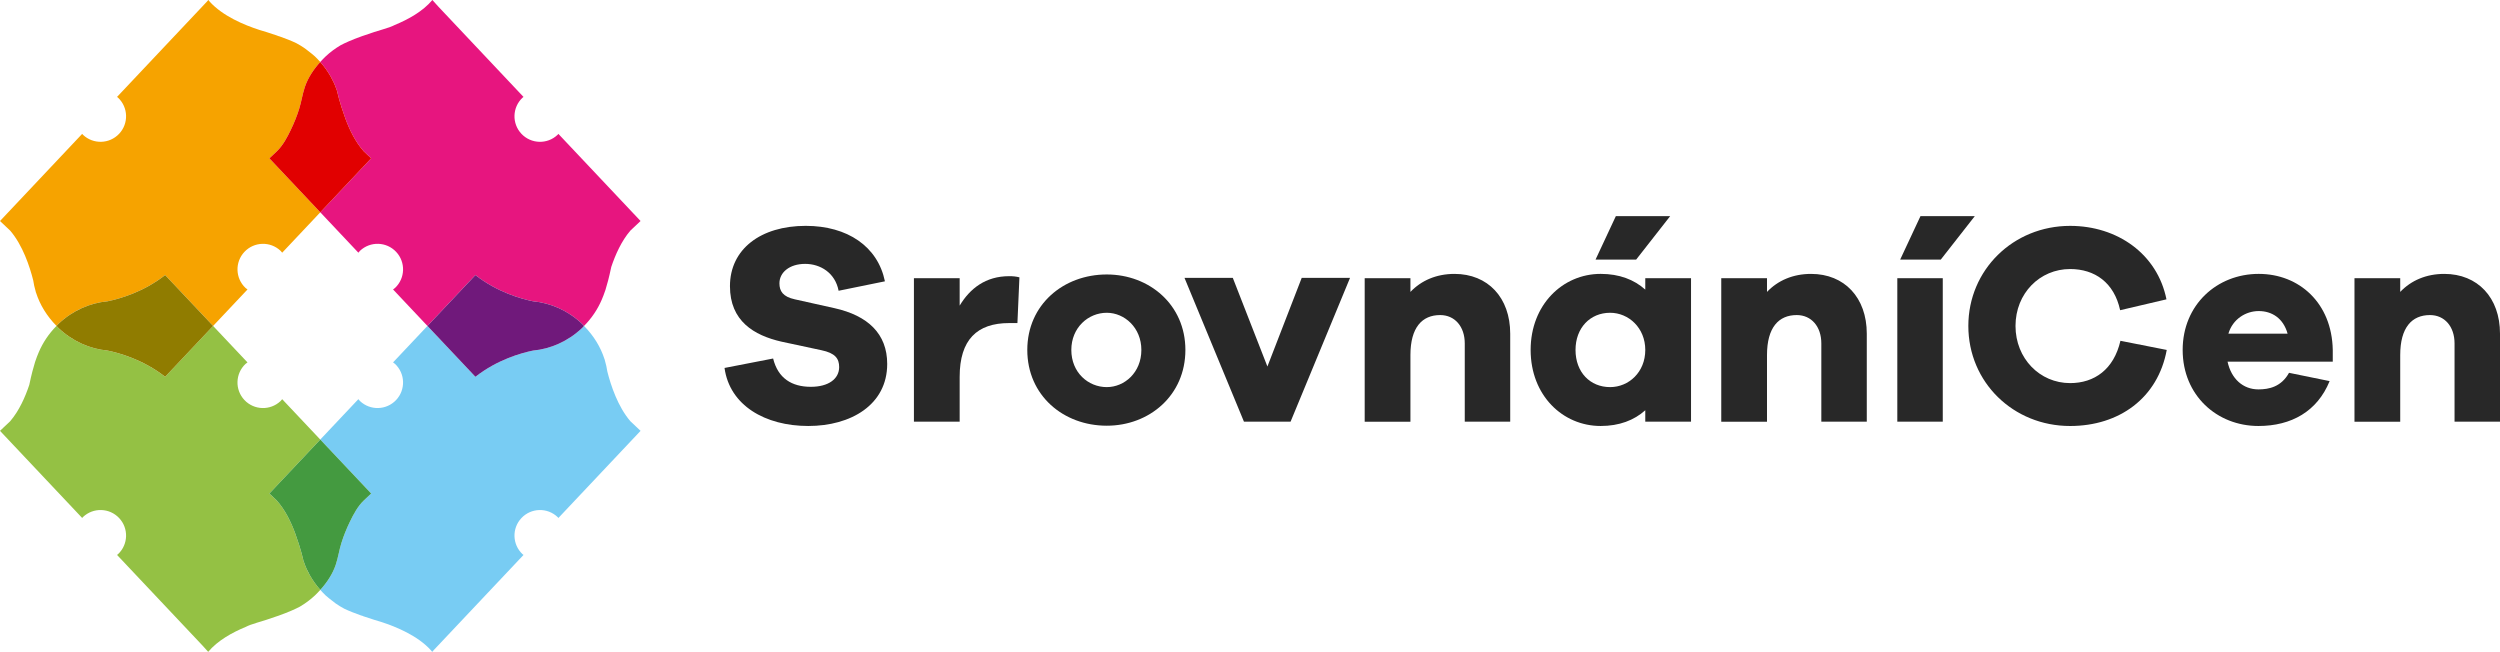 <?xml version="1.0" encoding="utf-8"?>
<!-- Generator: Adobe Illustrator 16.0.0, SVG Export Plug-In . SVG Version: 6.00 Build 0)  -->
<!DOCTYPE svg PUBLIC "-//W3C//DTD SVG 1.1//EN" "http://www.w3.org/Graphics/SVG/1.1/DTD/svg11.dtd">
<svg version="1.1" id="Layer_1" xmlns="http://www.w3.org/2000/svg" xmlns:xlink="http://www.w3.org/1999/xlink" x="0px" y="0px"
	 width="314.764px" height="82.072px" viewBox="0 0 314.764 82.072" enable-background="new 0 0 314.764 82.072"
	 xml:space="preserve">
<g>
	<path fill="#282828" d="M111.416,35.42l-5.831,1.188c-0.433-2.268-2.304-3.384-4.212-3.384c-1.979,0-3.239,1.08-3.239,2.448
		c0,0.972,0.432,1.692,1.943,2.016l5.004,1.116c4.175,0.936,6.623,3.204,6.623,7.019c0,5.147-4.571,7.811-9.935,7.811
		c-5.436,0-9.899-2.592-10.547-7.307l6.119-1.188c0.611,2.484,2.34,3.563,4.751,3.563c2.232,0,3.563-1.008,3.563-2.483
		c0-1.08-0.504-1.764-2.231-2.124l-5.039-1.08c-3.456-0.792-6.479-2.592-6.479-6.983c0-4.679,3.888-7.595,9.539-7.595
		C106.7,28.438,110.516,31.029,111.416,35.42z"/>
	<path fill="#282828" d="M128.351,34.917l-0.252,5.759h-1.044c-4.031,0-6.228,2.088-6.228,6.767v5.651h-5.759v-18.07h5.759v3.456
		c1.296-2.16,3.276-3.708,6.228-3.708C127.559,34.772,127.919,34.809,128.351,34.917z"/>
	<path fill="#282828" d="M149.248,44.06c0,5.723-4.536,9.539-9.899,9.539c-5.471,0-10.007-3.815-10.007-9.539
		c0-5.688,4.536-9.503,10.007-9.503C144.712,34.557,149.248,38.372,149.248,44.06z M143.704,44.06c0-2.808-2.123-4.68-4.355-4.68
		c-2.339,0-4.463,1.872-4.463,4.68c0,2.843,2.124,4.679,4.463,4.679C141.581,48.739,143.704,46.903,143.704,44.06z"/>
	<path fill="#282828" d="M162.489,53.094h-5.867l-7.487-18.106h6.083l4.355,11.159l4.319-11.159h6.084L162.489,53.094z"/>
	<path fill="#282828" d="M190.144,42.008v11.086h-5.723v-9.863c0-2.124-1.26-3.563-3.096-3.563c-2.268,0-3.744,1.548-3.744,5.04
		v8.387h-5.759v-18.07h5.759v1.728c1.368-1.44,3.276-2.268,5.544-2.268C187.336,34.484,190.144,37.472,190.144,42.008z"/>
	<path fill="#282828" d="M212.91,53.094h-5.76v-1.44c-1.403,1.26-3.275,1.98-5.615,1.98c-4.787,0-8.819-3.852-8.819-9.575
		c0-5.688,4.032-9.575,8.819-9.575c2.34,0,4.212,0.72,5.615,1.98v-1.44h5.76V53.094z M207.15,44.06c0-2.772-2.088-4.68-4.428-4.68
		c-2.52,0-4.355,1.908-4.355,4.68c0,2.808,1.836,4.679,4.355,4.679C205.063,48.739,207.15,46.867,207.15,44.06z M200.888,32.685
		l2.556-5.471h6.839l-4.283,5.471H200.888z"/>
	<path fill="#282828" d="M235.038,42.008v11.086h-5.723v-9.863c0-2.124-1.26-3.563-3.096-3.563c-2.268,0-3.744,1.548-3.744,5.04
		v8.387h-5.759v-18.07h5.759v1.728c1.368-1.44,3.276-2.268,5.544-2.268C232.23,34.484,235.038,37.472,235.038,42.008z"/>
	<path fill="#282828" d="M238.882,53.094v-18.07h5.724v18.07H238.882z M239.242,32.685l2.556-5.471h6.839l-4.283,5.471H239.242z"/>
	<path fill="#282828" d="M272.805,44.06c-1.115,6.047-5.975,9.575-12.166,9.575c-7.163,0-12.814-5.507-12.814-12.599
		c0-7.055,5.651-12.598,12.814-12.598c5.939,0,10.979,3.527,12.131,9.25l-5.832,1.368c-0.756-3.492-3.203-5.184-6.299-5.184
		c-3.815,0-6.875,3.06-6.875,7.163s3.06,7.199,6.875,7.199c3.06,0,5.508-1.728,6.335-5.327L272.805,44.06z"/>
	<path fill="#282828" d="M293.708,45.535h-13.247c0.469,2.16,1.944,3.492,3.888,3.492c1.332,0,2.88-0.324,3.852-2.088l5.111,1.044
		c-1.548,3.815-4.823,5.651-8.963,5.651c-5.219,0-9.539-3.852-9.539-9.575c0-5.688,4.32-9.575,9.575-9.575
		c5.111,0,9.215,3.672,9.323,9.575V45.535z M280.569,42.008h7.451c-0.54-1.944-1.979-2.844-3.636-2.844
		C282.765,39.164,281.109,40.172,280.569,42.008z"/>
	<path fill="#282828" d="M314.764,42.008v11.086h-5.723v-9.863c0-2.124-1.26-3.563-3.096-3.563c-2.268,0-3.744,1.548-3.744,5.04
		v8.387h-5.759v-18.07h5.759v1.728c1.368-1.44,3.276-2.268,5.544-2.268C311.956,34.484,314.764,37.472,314.764,42.008z"/>
</g>
<path fill="none" d="M49.738,36.253c1.292-1.217,1.353-3.252,0.135-4.544c-1.217-1.292-3.252-1.353-4.544-0.136
	c-0.079,0.075-0.139,0.161-0.209,0.241l-4.795-5.085l-4.795,5.085c-0.07-0.081-0.13-0.167-0.209-0.241
	c-1.292-1.217-3.327-1.157-4.545,0.136c-1.217,1.292-1.157,3.327,0.136,4.544c0.078,0.074,0.167,0.128,0.25,0.192l-4.33,4.591
	l4.33,4.59c-0.083,0.064-0.172,0.118-0.25,0.192c-1.292,1.218-1.353,3.252-0.136,4.545c1.218,1.292,3.252,1.353,4.545,0.135
	c0.079-0.075,0.139-0.161,0.209-0.241l4.795,5.084l4.795-5.084c0.07,0.08,0.13,0.166,0.209,0.241
	c1.292,1.218,3.327,1.157,4.544-0.135c1.218-1.292,1.157-3.327-0.135-4.545c-0.078-0.074-0.167-0.128-0.25-0.192l4.329-4.59
	l-4.329-4.591C49.572,36.381,49.66,36.327,49.738,36.253z"/>
<path fill="#F6A300" d="M13.531,37.936c1.526-0.312,4.521-1.156,7.263-3.302l6.038,6.403l4.33-4.591
	c-0.083-0.064-0.172-0.119-0.25-0.192c-1.292-1.217-1.353-3.252-0.136-4.544c1.218-1.292,3.252-1.353,4.545-0.136
	c0.079,0.075,0.139,0.161,0.209,0.241l4.795-5.085l-6.408-6.795l0.925-0.872c0.763-0.72,1.328-1.788,1.776-2.721
	c0.411-0.857,0.771-1.74,1.053-2.648c0.28-0.9,0.41-1.84,0.711-2.734c0.396-1.175,1.104-2.233,1.94-3.155
	c-0.216-0.244-0.441-0.483-0.684-0.712c-0.125-0.118-0.259-0.218-0.388-0.329c-0.144-0.111-0.406-0.315-0.859-0.667
	c-0.359-0.25-0.729-0.475-1.107-0.675c-0.605-0.289-1.352-0.578-2.07-0.832c-0.093-0.026-0.185-0.059-0.277-0.081l0.01-0.013
	c-0.521-0.181-1.007-0.337-1.4-0.46c-0.252-0.071-0.533-0.157-0.827-0.25c-0.037-0.011-0.059-0.017-0.059-0.017l0.002-0.001
	c-1.941-0.626-4.627-1.754-6.266-3.566L26.236,0l-0.013,0.014C26.22,0.009,26.215,0.005,26.211,0l-0.037,0.068l-0.232,0.257
	l-0.002-0.002L14.736,12.202c0.042,0.035,0.088,0.061,0.128,0.099c1.292,1.217,1.353,3.252,0.135,4.544
	c-1.217,1.292-3.252,1.353-4.544,0.135c-0.041-0.039-0.07-0.084-0.108-0.125L0,27.827l1.28,1.208
	c1.582,1.839,2.467,4.529,2.903,6.266c0.066,0.451,0.165,0.901,0.297,1.347c0.04,0.217,0.056,0.194,0.056,0.194
	c0.482,1.514,1.355,2.956,2.578,4.191c0.087-0.088,0.165-0.183,0.256-0.269C9.162,39.076,11.357,38.134,13.531,37.936z"/>
<path fill="#E7157F" d="M42.032,10.419c0.064,0.141,0.125,0.282,0.182,0.425c0.087,0.215,0.166,0.432,0.237,0.65
	c0,0,0.26,1.31,1.026,3.407c0.524,1.435,1.278,2.99,2.331,4.161l0.925,0.872l-6.408,6.795l4.795,5.085
	c0.07-0.081,0.13-0.167,0.209-0.241c1.292-1.217,3.327-1.157,4.544,0.136c1.218,1.292,1.157,3.327-0.135,4.544
	c-0.078,0.074-0.167,0.128-0.25,0.192l4.329,4.591l6.038-6.403c2.742,2.146,5.737,2.99,7.263,3.302
	c2.174,0.198,4.369,1.141,6.159,2.829c0.092,0.087,0.167,0.184,0.256,0.273c0.98-0.991,1.725-2.118,2.231-3.308
	c0.131-0.305,0.304-0.738,0.462-1.217c0.204-0.651,0.457-1.576,0.734-2.898c0.509-1.524,1.279-3.268,2.408-4.581l1.28-1.208
	L70.303,16.856c-0.039,0.04-0.067,0.086-0.108,0.125c-1.292,1.218-3.327,1.157-4.544-0.135c-1.218-1.292-1.157-3.327,0.135-4.544
	c0.04-0.038,0.087-0.063,0.128-0.099L55.167,0.808L54.438,0c-1.192,1.427-3.043,2.449-4.742,3.148
	c-0.286,0.153-0.74,0.328-1.424,0.529c-0.012,0.004-0.022,0.007-0.034,0.011c-0.41,0.136-0.794,0.253-1.132,0.348
	c-0.515,0.164-0.98,0.321-1.395,0.473c-0.034,0.008-0.067,0.023-0.102,0.032c-1.358,0.487-2.213,0.882-2.717,1.151
	c-0.659,0.393-1.295,0.848-1.882,1.401c-0.238,0.225-0.466,0.466-0.688,0.712c0.51,0.577,0.951,1.192,1.313,1.835
	C41.779,9.896,41.912,10.156,42.032,10.419z"/>
<path fill="#E10000" d="M37.671,13.694c-0.283,0.908-0.642,1.791-1.053,2.648c-0.448,0.933-1.013,2.001-1.776,2.721l-0.925,0.872
	l6.408,6.795l6.408-6.795l-0.925-0.872c-1.052-1.171-1.806-2.727-2.331-4.161c-0.767-2.097-1.026-3.407-1.026-3.407
	c-0.071-0.218-0.15-0.435-0.237-0.65c-0.057-0.143-0.118-0.284-0.182-0.425c-0.121-0.263-0.253-0.524-0.397-0.78
	c-0.362-0.643-0.803-1.258-1.313-1.835c-0.836,0.922-1.544,1.98-1.94,3.155C38.081,11.854,37.951,12.793,37.671,13.694z"/>
<path fill="#78CCF3" d="M76.466,46.771c-0.066-0.452-0.165-0.902-0.297-1.348c-0.04-0.217-0.056-0.194-0.056-0.194
	c-0.482-1.514-1.355-2.956-2.579-4.191c-0.087,0.088-0.165,0.183-0.256,0.269c-1.79,1.688-3.985,2.631-6.159,2.829
	c-1.526,0.312-4.521,1.156-7.263,3.303l-6.038-6.402l-4.329,4.59c0.083,0.064,0.172,0.118,0.25,0.192
	c1.292,1.218,1.353,3.252,0.135,4.545c-1.217,1.292-3.252,1.353-4.544,0.135c-0.079-0.075-0.139-0.161-0.209-0.241l-4.795,5.084
	l6.408,6.795l-0.925,0.872c-0.763,0.72-1.328,1.788-1.776,2.721c-0.411,0.857-0.771,1.74-1.053,2.647
	c-0.28,0.9-0.41,1.841-0.711,2.734c-0.396,1.175-1.104,2.234-1.94,3.156c0.216,0.244,0.441,0.483,0.683,0.712
	c0.125,0.118,0.259,0.218,0.388,0.328c0.144,0.111,0.406,0.315,0.859,0.667c0.359,0.251,0.729,0.475,1.107,0.675
	c0.605,0.289,1.352,0.578,2.07,0.832c0.092,0.025,0.184,0.058,0.277,0.081l-0.01,0.013c0.521,0.18,1.007,0.337,1.4,0.459
	c0.252,0.071,0.533,0.157,0.827,0.251c0.037,0.011,0.059,0.017,0.059,0.017l-0.002,0.001c1.941,0.625,4.627,1.754,6.266,3.565
	l0.163,0.202l0.013-0.014c0.004,0.005,0.009,0.009,0.013,0.014l0.037-0.069l0.232-0.257l0.002,0.002L65.914,69.87
	c-0.042-0.036-0.088-0.061-0.128-0.099c-1.292-1.218-1.353-3.252-0.135-4.545c1.217-1.292,3.252-1.353,4.544-0.135
	c0.041,0.039,0.07,0.084,0.108,0.125l10.347-10.971l-1.28-1.208C77.788,51.198,76.902,48.508,76.466,46.771z"/>
<path fill="#70197B" d="M67.119,37.936c-1.526-0.312-4.521-1.156-7.263-3.302l-6.038,6.403l6.038,6.402
	c2.743-2.146,5.737-2.991,7.263-3.303c2.174-0.198,4.369-1.141,6.159-2.829c0.091-0.086,0.168-0.18,0.256-0.269
	c-0.088-0.089-0.164-0.187-0.256-0.273C71.488,39.076,69.292,38.134,67.119,37.936z"/>
<path fill="#94C144" d="M38.617,71.652c-0.064-0.141-0.125-0.282-0.182-0.425c-0.087-0.215-0.166-0.431-0.237-0.649
	c0,0-0.26-1.31-1.026-3.407c-0.524-1.435-1.278-2.991-2.331-4.161l-0.925-0.872l6.408-6.795l-4.795-5.084
	c-0.07,0.08-0.13,0.166-0.209,0.241c-1.292,1.218-3.327,1.157-4.545-0.135c-1.217-1.292-1.157-3.327,0.136-4.545
	c0.078-0.074,0.167-0.128,0.25-0.192l-4.33-4.59l-6.038,6.402c-2.742-2.146-5.736-2.991-7.263-3.303
	c-2.174-0.198-4.369-1.141-6.16-2.829c-0.092-0.087-0.167-0.184-0.256-0.273c-0.979,0.991-1.725,2.118-2.231,3.308
	c-0.131,0.305-0.304,0.739-0.462,1.217c-0.204,0.651-0.457,1.577-0.734,2.899c-0.509,1.524-1.279,3.267-2.408,4.58L0,54.244
	l10.347,10.971c0.039-0.04,0.067-0.086,0.108-0.125c1.292-1.218,3.327-1.157,4.544,0.135c1.218,1.292,1.157,3.327-0.135,4.545
	c-0.04,0.038-0.087,0.063-0.128,0.099l10.747,11.395l0.729,0.808c1.192-1.427,3.043-2.449,4.742-3.148
	c0.286-0.153,0.74-0.328,1.424-0.53c0.012-0.003,0.022-0.007,0.034-0.01c0.41-0.137,0.794-0.253,1.132-0.349
	c0.515-0.164,0.98-0.321,1.395-0.472c0.034-0.008,0.067-0.023,0.102-0.032c1.358-0.487,2.213-0.882,2.717-1.151
	c0.659-0.393,1.295-0.848,1.882-1.401c0.238-0.225,0.466-0.466,0.689-0.712c-0.511-0.577-0.952-1.192-1.313-1.835
	C38.87,72.176,38.738,71.916,38.617,71.652z"/>
<path fill="#907C00" d="M13.531,44.136c1.526,0.312,4.521,1.156,7.263,3.303l6.038-6.402l-6.038-6.403
	c-2.742,2.146-5.736,2.99-7.263,3.302c-2.174,0.198-4.369,1.141-6.16,2.829c-0.091,0.086-0.168,0.18-0.256,0.269
	c0.089,0.089,0.164,0.187,0.256,0.273C9.162,42.995,11.357,43.938,13.531,44.136z"/>
<path fill="#449A40" d="M42.979,68.377c0.283-0.908,0.642-1.791,1.053-2.647c0.448-0.933,1.013-2.001,1.776-2.721l0.925-0.872
	l-6.408-6.795l-6.408,6.795l0.925,0.872c1.052,1.17,1.806,2.726,2.331,4.161c0.766,2.097,1.026,3.407,1.026,3.407
	c0.071,0.218,0.15,0.435,0.237,0.649c0.057,0.143,0.118,0.284,0.182,0.425c0.121,0.264,0.253,0.524,0.397,0.78
	c0.362,0.643,0.803,1.258,1.313,1.835c0.835-0.922,1.544-1.981,1.94-3.156C42.569,70.218,42.698,69.278,42.979,68.377z"/>
</svg>

